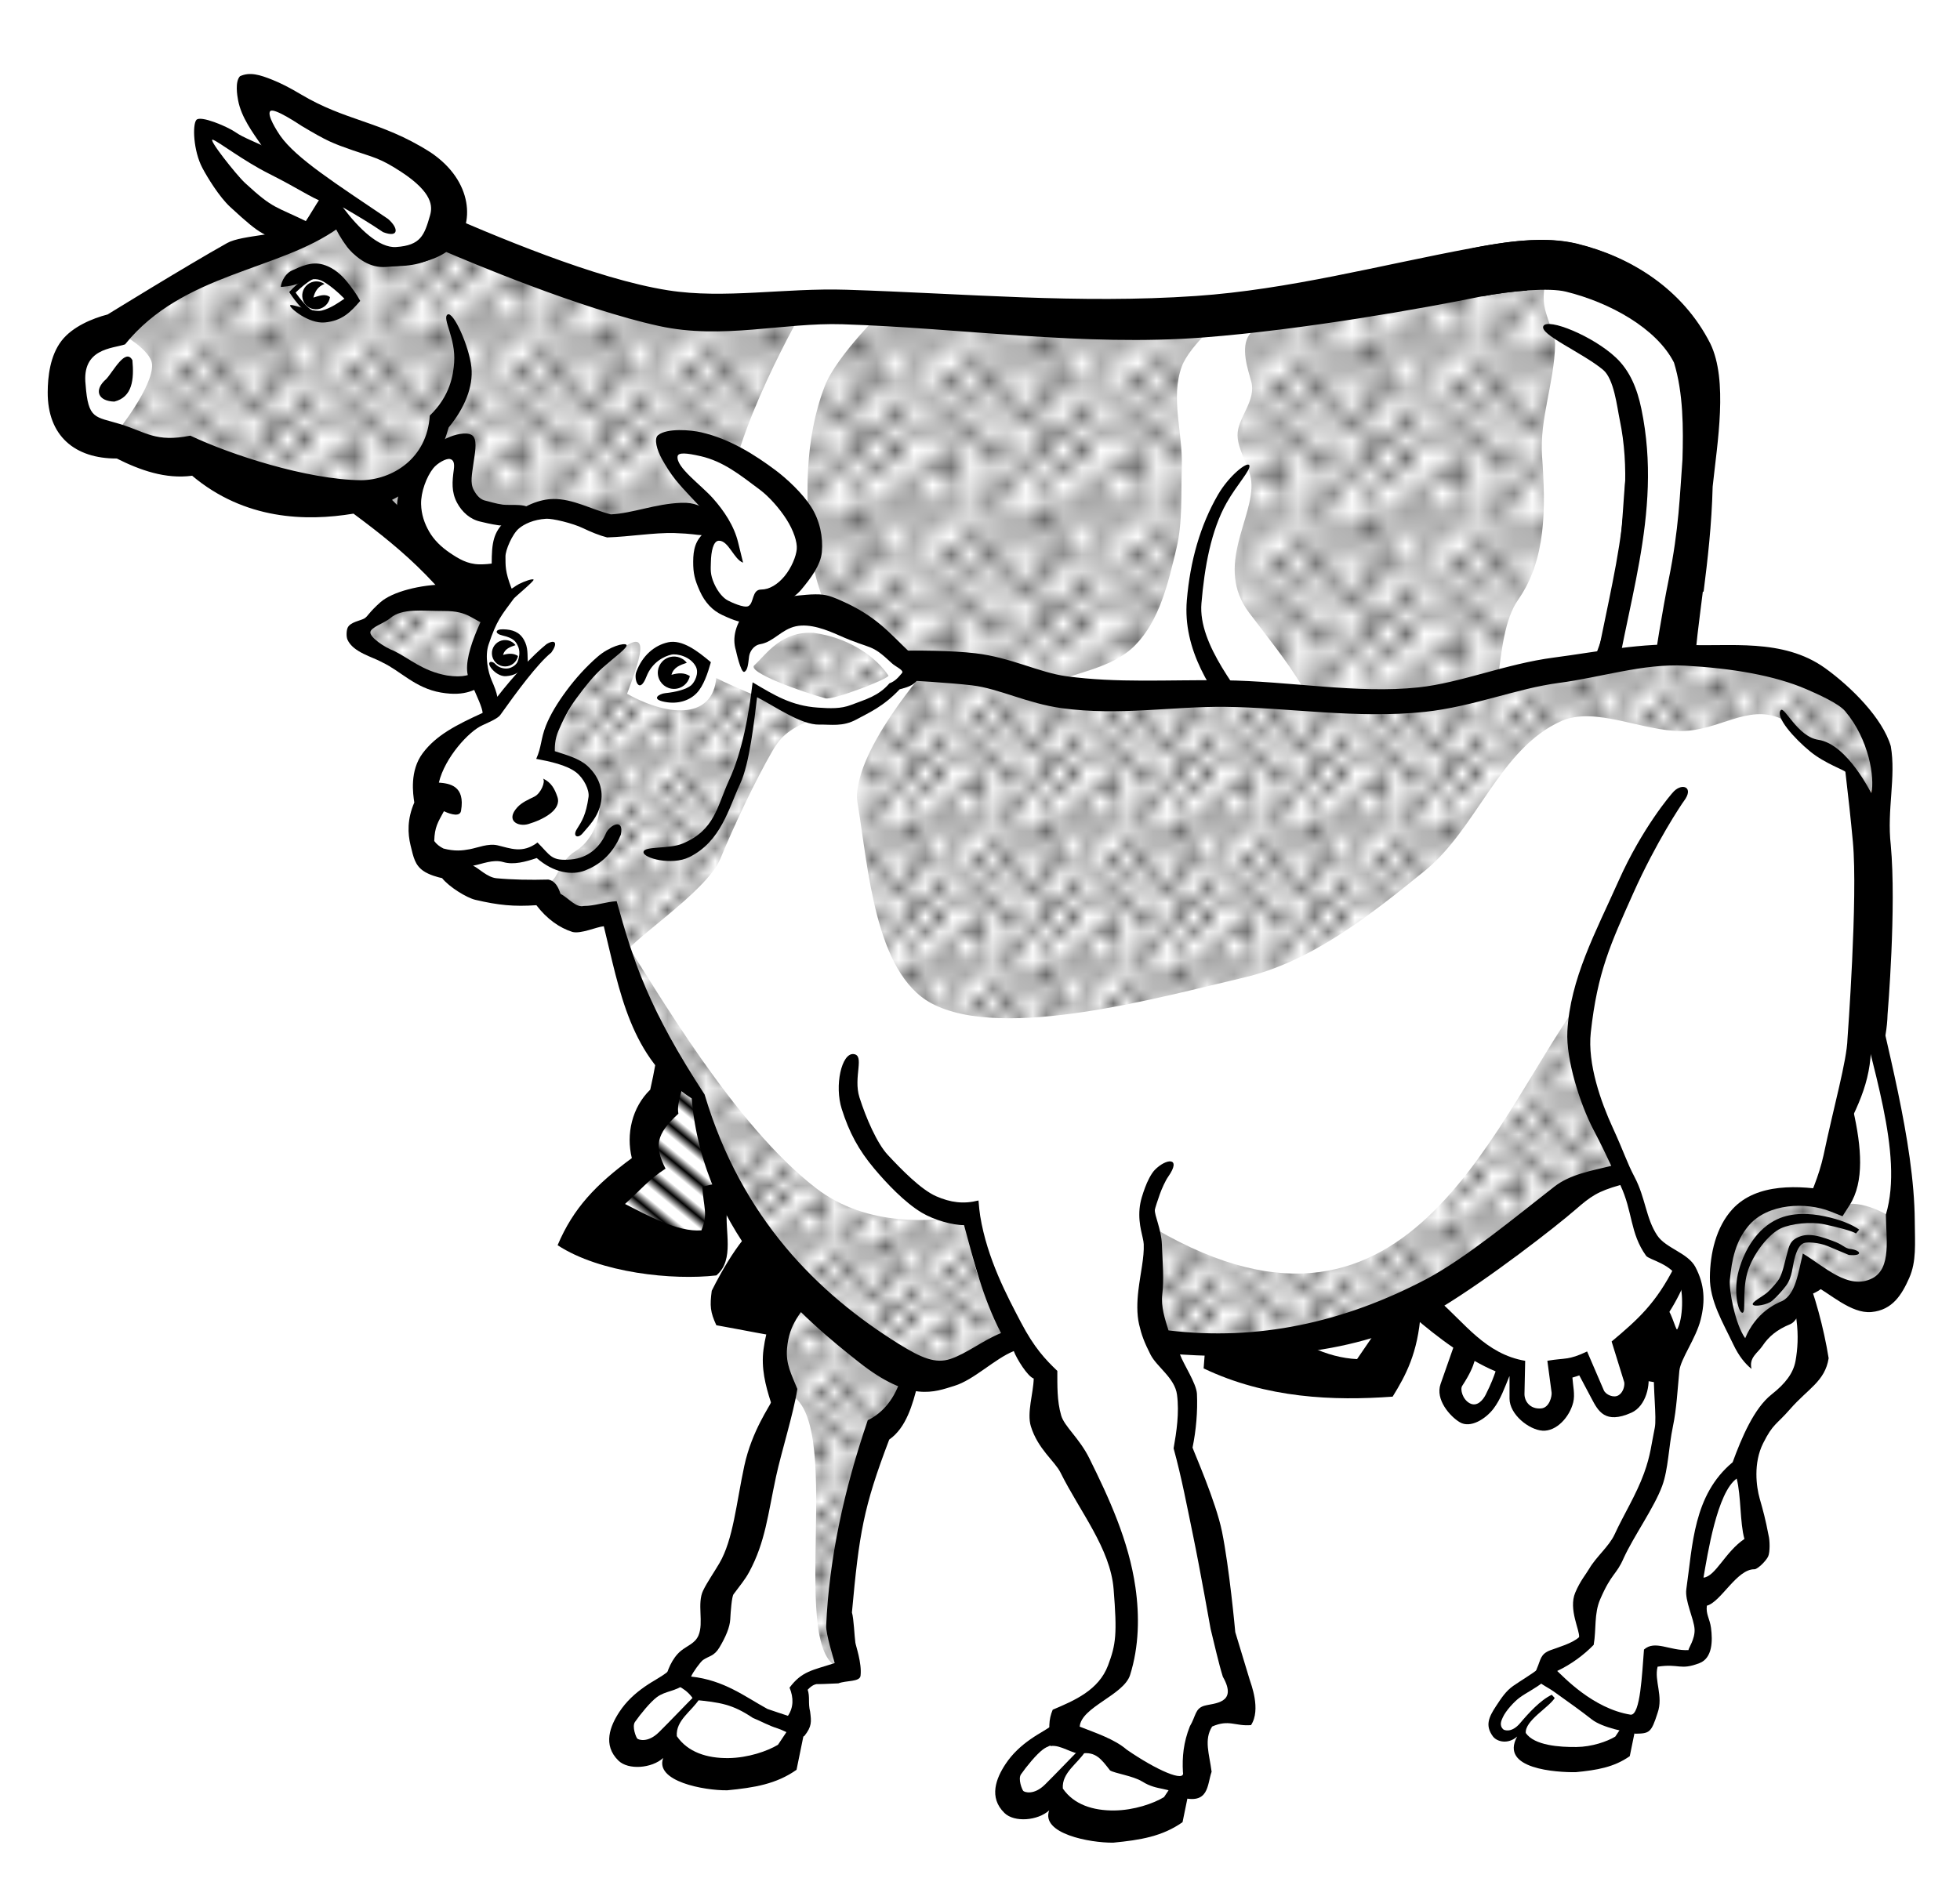 <?xml version="1.0" encoding="UTF-8"?>
<svg width="31mm" height="30mm" version="1.1" viewBox="0 0 109.84 106.3" xmlns="http://www.w3.org/2000/svg" xmlns:xlink="http://www.w3.org/1999/xlink">
<defs>
<pattern id="d" xlink:href="#a" patternTransform="matrix(.887 0 0 .949 -.451 -2.917)"/>
<pattern id="f" xlink:href="#a" patternTransform="matrix(.889 0 0 .917 -.451 -2.917)"/>
<pattern id="g" xlink:href="#a" patternTransform="matrix(.848 0 0 .804 -.451 -2.917)"/>
<pattern id="i" xlink:href="#a" patternTransform="matrix(.889 0 0 .892 .448 -2.33)"/>
<pattern id="l" xlink:href="#a" patternTransform="matrix(.924 0 0 .832 -.451 -2.917)"/>
<pattern id="m" xlink:href="#a" patternTransform="matrix(.79 0 0 .772 -.451 -2.917)"/>
<pattern id="o" xlink:href="#a" patternTransform="matrix(.79 0 0 .81 -.451 -2.917)"/>
<pattern id="a" width="10" height="10" patternTransform="translate(0) scale(10)" patternUnits="userSpaceOnUse">
<circle cx="2.567" cy=".81" r=".45"/>
<circle cx="3.048" cy="2.33" r=".45"/>
<circle cx="4.418" cy="2.415" r=".45"/>
<circle cx="1.844" cy="3.029" r=".45"/>
<circle cx="6.08" cy="1.363" r=".45"/>
<circle cx="5.819" cy="4.413" r=".45"/>
<circle cx="4.305" cy="4.048" r=".45"/>
<circle cx="5.541" cy="3.045" r=".45"/>
<circle cx="4.785" cy="5.527" r=".45"/>
<circle cx="2.667" cy="5.184" r=".45"/>
<circle cx="7.965" cy="1.448" r=".45"/>
<circle cx="7.047" cy="5.049" r=".45"/>
<circle cx="4.34" cy=".895" r=".45"/>
<circle cx="7.125" cy=".34" r=".45"/>
<circle cx="9.553" cy="1.049" r=".45"/>
<circle cx="7.006" cy="2.689" r=".45"/>
<circle cx="8.909" cy="2.689" r=".45"/>
<circle cx="9.315" cy="4.407" r=".45"/>
<circle cx="7.82" cy="3.87" r=".45"/>
<circle cx="8.27" cy="5.948" r=".45"/>
<circle cx="7.973" cy="7.428" r=".45"/>
<circle cx="9.342" cy="8.072" r=".45"/>
<circle cx="8.206" cy="9.315" r=".45"/>
<circle cx="9.682" cy="9.475" r=".45"/>
<circle cx="9.688" cy="6.186" r=".45"/>
<circle cx="3.379" cy="6.296" r=".45"/>
<circle cx="2.871" cy="8.204" r=".45"/>
<circle cx="4.59" cy="8.719" r=".45"/>
<circle cx="3.181" cy="9.671" r=".45"/>
<circle cx="5.734" cy="7.315" r=".45"/>
<circle cx="6.707" cy="6.513" r=".45"/>
<circle cx="5.73" cy="9.67" r=".45"/>
<circle cx="6.535" cy="8.373" r=".45"/>
<circle cx="4.37" cy="7.154" r=".45"/>
<circle cx=".622" cy="7.25" r=".45"/>
<circle cx=".831" cy="5.679" r=".45"/>
<circle cx="1.257" cy="8.519" r=".45"/>
<circle cx="1.989" cy="6.877" r=".45"/>
<circle cx=".374" cy="3.181" r=".45"/>
<circle cx="1.166" cy="1.664" r=".45"/>
<circle cx="1.151" cy=".093" r=".45"/>
<circle cx="1.151" cy="10.093" r=".45"/>
<circle cx="1.302" cy="4.451" r=".45"/>
<circle cx="3.047" cy="3.763" r=".45"/>
</pattern>
<pattern id="e" xlink:href="#r" patternTransform="matrix(.124 -.053 .203 .476 .3 -11.457)"/>
<pattern id="r" width="30.066" height="5.181" patternUnits="userSpaceOnUse">
<path d="m7.597 0.061c-2.518-0.248-4.941 0.241-7.607 1.727v1.273c2.783-1.63 5.183-2.009 7.482-1.781 2.298 0.228 4.497 1.081 6.781 1.938 4.567 1.713 9.551 3.458 15.813-0.157l-4e-3 -1.273c-6.44 3.709-10.816 1.982-15.371 0.273-2.278-0.854-4.576-1.75-7.094-2z"/>
</pattern>
<pattern id="h" xlink:href="#c" patternTransform="matrix(.184 .036 -.057 .292 .3 -11.457)"/>
<pattern id="j" xlink:href="#c" patternTransform="matrix(-.322 .391 -2.225 -1.833 -90.7 -12.332)"/>
<pattern id="c" width="3" height="1" patternTransform="translate(0) scale(10)" patternUnits="userSpaceOnUse">
<rect y="-.5" width="1" height="2"/>
</pattern>
<pattern id="k" xlink:href="#b" patternTransform="matrix(1.125 0 0 1.025 .3 -11.457)"/>
<pattern id="n" xlink:href="#b" patternTransform="matrix(1.038 0 0 1.012 .3 -11.457)"/>
<pattern id="p" xlink:href="#b" patternTransform="matrix(1.075 0 0 1 .3 -11.457)"/>
<pattern id="q" xlink:href="#b" patternTransform="matrix(.967 0 0 .984 .3 -11.457)"/>
<pattern id="b" width="10" height="10" patternTransform="translate(0) scale(10)" patternUnits="userSpaceOnUse">
<circle cx="2.567" cy=".81" r=".45"/>
<circle cx="3.048" cy="2.33" r=".45"/>
<circle cx="4.418" cy="2.415" r=".45"/>
<circle cx="1.844" cy="3.029" r=".45"/>
<circle cx="6.08" cy="1.363" r=".45"/>
<circle cx="5.819" cy="4.413" r=".45"/>
<circle cx="4.305" cy="4.048" r=".45"/>
<circle cx="5.541" cy="3.045" r=".45"/>
<circle cx="4.785" cy="5.527" r=".45"/>
<circle cx="2.667" cy="5.184" r=".45"/>
<circle cx="7.965" cy="1.448" r=".45"/>
<circle cx="7.047" cy="5.049" r=".45"/>
<circle cx="4.34" cy=".895" r=".45"/>
<circle cx="7.125" cy=".34" r=".45"/>
<circle cx="9.553" cy="1.049" r=".45"/>
<circle cx="7.006" cy="2.689" r=".45"/>
<circle cx="8.909" cy="2.689" r=".45"/>
<circle cx="9.315" cy="4.407" r=".45"/>
<circle cx="7.82" cy="3.87" r=".45"/>
<circle cx="8.27" cy="5.948" r=".45"/>
<circle cx="7.973" cy="7.428" r=".45"/>
<circle cx="9.342" cy="8.072" r=".45"/>
<circle cx="8.206" cy="9.315" r=".45"/>
<circle cx="9.682" cy="9.475" r=".45"/>
<circle cx="9.688" cy="6.186" r=".45"/>
<circle cx="3.379" cy="6.296" r=".45"/>
<circle cx="2.871" cy="8.204" r=".45"/>
<circle cx="4.59" cy="8.719" r=".45"/>
<circle cx="3.181" cy="9.671" r=".45"/>
<circle cx="5.734" cy="7.315" r=".45"/>
<circle cx="6.707" cy="6.513" r=".45"/>
<circle cx="5.73" cy="9.67" r=".45"/>
<circle cx="6.535" cy="8.373" r=".45"/>
<circle cx="4.37" cy="7.154" r=".45"/>
<circle cx=".622" cy="7.25" r=".45"/>
<circle cx=".831" cy="5.679" r=".45"/>
<circle cx="1.257" cy="8.519" r=".45"/>
<circle cx="1.989" cy="6.877" r=".45"/>
<circle cx=".374" cy="3.181" r=".45"/>
<circle cx="1.166" cy="1.664" r=".45"/>
<circle cx="1.151" cy=".093" r=".45"/>
<circle cx="1.151" cy="10.093" r=".45"/>
<circle cx="1.302" cy="4.451" r=".45"/>
<circle cx="3.047" cy="3.763" r=".45"/>
</pattern>
</defs>
<g transform="translate(2.366 9.632)">
<g transform="matrix(.973 0 0 .973 -1.131 -10.706)">
<path d="m18.088 12.53-7.646-4.132c-0.468 1.265 0.293 2.431 1.282 3.58l4.441 2.983z" fill="#fff" fill-rule="evenodd" stroke="#008000" stroke-width=".291"/>
<path d="m12.295 8.722c-0.491-0.337-2.021-0.983-2.255-0.709-0.234 0.274-0.176 1.777 0.344 2.763 0.292 0.553 0.979 1.675 1.602 2.249 1.959 1.808 1.696 1.402 3.697 2.396l0.92-1.453c-2.07-1.028-2.073-0.766-3.77-2.332-0.479-0.442-2.215-2.63-1.831-2.478s1.748 1.21 3.192 1.938c1.845 0.93 2.341 1.34 3.258 1.698l0.252-1.057c-0.866-0.636-1.558-1.112-3.048-1.856-1.369-0.683-1.856-0.812-2.362-1.159z" color="#000000" color-rendering="auto" fill-rule="evenodd" image-rendering="auto" shape-rendering="auto" solid-color="#000000" style="block-progression:tb;isolation:auto;mix-blend-mode:normal;text-decoration-color:#000000;text-decoration-line:none;text-decoration-style:solid;text-indent:0;text-transform:none;white-space:normal"/>
<path d="m36.892 49.057c1.438 5.839 1.148 10.893 0 15.556-0.757 1.052-1.294 2.193-0.884 3.712l-3.889 3.712 7.425 1.679 0.619-3.801 2.475 0.354-1.326-4.243c0.129-2.681 1.021-5.362 2.563-8.043l4.066-4.596 3.801-1.237-0.442-5.48z" fill="#fff" fill-rule="evenodd" stroke="#f00" stroke-width=".291"/>
<path d="m36.708 48.952c1.438 5.839 1.148 10.893 0 15.556-0.757 1.052-1.294 2.193-0.884 3.712l-3.889 3.712 7.425 1.679 0.619-3.801 2.475 0.354-1.326-4.243c0.129-2.681 1.021-5.362 2.563-8.043l4.066-4.596 3.801-1.237-0.442-5.48z" fill="url(#j)" fill-rule="evenodd" stroke="#f00" stroke-width=".291"/>
<path d="m50.698 51.929c-1.444 0.446-1.521 0.769-2.766 0.526-3.08 2.538-5.171 5.258-6.166 8.331-0.588 1.817-1.02 3.752-0.988 5.922 1.132 1.996 1.377 3.105 0.039 2.631-0.579-0.163-0.986-0.003-1.631 0.129 0.054 1.202 0.342 1.547-0.057 2.518-1.358 0.118-3.148-0.883-4.399-1.518 0.814-0.739 1.394-1.428 2.332-2.035-0.652-1.302-0.554-1.975 0.741-3.166-0.123-0.659 0.318-1.499 0.488-2.647 0.921-3.049 0.307-6.697 0.06-10.118l-1.502 0.045c0.246 3.41 0.268 7.247-0.668 11.335-1.051 1.019-1.4 2.569-1.06 3.944-2.062 1.519-3.371 2.878-4.275 5.018 2.452 1.61 6.662 2.029 9.142 1.74 1.08-0.901 0.461-2.613 0.62-3.786 0.536-0.568 1.606 0.484 1.908 0.146 1.533 0.042 0.062-2.742-0.009-4.539-0.072-1.818 0.376-3.497 0.913-5.171 1.072-3.339 2.838-5.345 5.147-7.273 1.247 0.013 3.12-1.058 3.6-1.193z" color="#000000" color-rendering="auto" fill-rule="evenodd" image-rendering="auto" shape-rendering="auto" solid-color="#000000" style="block-progression:tb;isolation:auto;mix-blend-mode:normal;text-decoration-color:#000000;text-decoration-line:none;text-decoration-style:solid;text-indent:0;text-transform:none;white-space:normal"/>
<path d="m66.502 53.211c1.754 1.969 3.43 4.149 5.745 4.596l-0.088 2.563c0.583 0.922 1.19 1.472 1.856 1.149l0.972-2.386 0.774 2.256c0.717 0.601 1.486 0.125 1.878-0.577l-0.795-2.828 2.501 2.136c0.757 0.247 1.112-0.068 1.035-0.987l-1.414-1.591c1.358-0.822 2.853-1.46 3.005-3.889-1.899-0.481-2.969-0.341-4.243-0.354l-4.419-5.303-3.712 2.033z" fill="#fff" fill-rule="evenodd" stroke="#000080" stroke-width=".291"/>
<path d="m67.116 52.552-1.156 1.344c0.861 0.74 1.804 1.825 2.861 2.805 0.869 0.805 1.747 1.252 2.893 1.627 0 0-0.164 1.425-0.01 2.115 0.154 0.689 0.441 1.188 0.873 1.514s1.185 0.478 1.556 0.196c0.4-0.304 0.528-1.067 0.76-2.077 0.668 2.489 1.792 2.372 2.334 2.208 0.692-0.21 0.874-2.211 0.239-3.297 0.206 0.186 0.461 0.698 0.791 0.985 0.644 0.558 1.429 0.754 1.922 0.615 0.493-0.139 0.991-0.943 0.519-1.721-0.264-0.278-0.901-1.016-1.035-1.211 0.747-0.203 1.501-0.694 1.926-1.221 0.663-0.823 1.211-1.594 1.483-2.357l-1.668-0.594c-0.238 0.669-0.574 1.416-1.039 1.992-0.541 0.67-0.977 1.301-2.357 1.721l1.599 1.922c0.504 0.865 0.151 0.78-0.396 0.478l-2.231-2.269-0.441 0.192 0.533 2.723c-0.011 0.664-0.941 1.006-1.317 0.176l-0.603-2.747-0.331-0.015c-0.196 0.791-0.216 1.14-0.589 2.373-0.072 0.239-0.329 0.73-0.603 0.722-0.344-0.01-0.745-0.544-0.745-0.842l0.003-2.563c-1.426-0.138-2.016-1.165-2.86-1.944-0.959-0.885-1.895-1.977-2.91-2.85z" color="#000000" color-rendering="auto" fill-rule="evenodd" image-rendering="auto" shape-rendering="auto" solid-color="#000000" style="block-progression:tb;isolation:auto;mix-blend-mode:normal;text-decoration-color:#000000;text-decoration-line:none;text-decoration-style:solid;text-indent:0;text-transform:none;white-space:normal"/>
<path d="m18.066 13.525-6.629 3.005c-2.707 0.701-5.062 1.813-6.364 4.154-1.578 0.188-2.851 0.719-2.563 3.005 0.326 0.913 0.206 1.827 1.856 2.74l5.215 1.149c3.236 2.639 6.802 1.979 10.253 2.475 3.441 2.45 6.076 5.475 7.867 9.104l3.624 9.104 9.016 5.48-0.707 3.094c2.028 2.808 4.311 5.463 4.066 9.634l0.265 5.127-3.359 4.331 8.662 0.972-0.177-3.359 2.475 0.265-0.265-1.768-2.828-8.485-0.354-5.038 0.53-3.094-2.475-5.48 8.75 4.154c3.098 1.171 6.216 2.074 9.546 0l3.447-1.768 2.033-2.652 3.624-1.503c1.76 3.537 4.067 4.886 6.276 6.629l-1.944 8.132c0.282 2.713-0.961 5.208-2.298 7.69-1.364 1.057-1.649 2.546-1.856 4.066-1.925 0.615-3.512 1.518-3.801 3.535l8.22 2.563c0.111-1.298 0.635-2.772 2.386-4.773l1.679 1.237 0.619-1.237-1.149-3.094 2.563-7.513 3.182-4.419c1.485-1.713 0.743-2.683 0.177-3.712-0.671-1.685-1.723-3.307-1.061-5.215l8.574 9.811v7.513c-2.098 1.059-1.576 2.643-1.414 4.154l-2.917 4.861 8.043 1.679v-4.243l3.889-0.795-2.033-6.983 0.707-8.574 0.619-3.447-2.917-3.27c-1.614-1.581-3.166-3.3-3.624-7.425l0.795-12.021 0.442-11.137c-1.77-3.296-4.51-4.976-7.69-5.922l-20.153 2.917-20.418-0.442-12.286 0.177-12.286-4.508c-0.185 1.367-1.484 1.341-2.563 1.591-1.657-0.116-2.546-1.192-3.27-2.475z" fill="#fff" fill-rule="evenodd" stroke="#d40000" stroke-width=".291"/>
<path d="m95.55 32.967c-0.438 0.188-7.688 12.875-7.688 12.875-1.061 2.619-1.123 4.795-0.688 6.75l5.312 6.125c2.798-0.951 1.33-7.919 3.312-10.938l-0.812-9.312z" fill="url(#h)" fill-rule="evenodd"/>
<path d="m17.897 12c-0.502-0.084-0.863 0.805-1.637 1.973-1.204 0.727-3.562 0.637-4.451 1.135-2.377 1.332-6.881 4.113-6.881 4.113-0.88 0.228-2.023 0.703-2.648 1.508-0.675 0.869-0.798 2.091-0.803 2.965-0.015 2.531 1.572 3.835 3.977 3.826 1.33 0.668 2.806 1.199 4.342 0.992 3.024 2.543 6.551 2.64 9.293 2.184 2.895 2.154 5.505 4.306 8.088 8.754 0.481 3.55 1.413 7.103 3.754 9.586 2.077 2.203 4.776 3.552 7.934 4.859 0.005 1.019-0.562 2.274-0.217 3.193 0.515 1.37 1.578 2.493 2.32 3.697 1.307 2.12 2 4.402 2.082 6.896 0.071 2.168 0.525 2.15-0.053 3.656-1.26 0.3-2.78 3.134-3.273 4.131-0.116 0.875-0.086 1.227 0.264 1.986 3.024 0.532 6.479 1.421 9.328 0.664 1.247-0.31 0.878-2.385 0.398-3.941 0.847-0.095 1.727 0.525 2.168 0.32 0.629-0.529 0.418-1.704 0.357-2.34-0.242-1.416-0.494-1.703-1.66-4.289s-1.782-6.119-1.893-9.199c0.508-0.676 0.927-1.528 0.629-3.688-0.211-1.531-1.912-3.028-2.201-4.041 1.348 0.261 7.417 5.02 11.746 5.049 3.051 0.021 6.028-0.999 8.81-2.932 1.157-0.912 1.573-1.748 2.326-2.92 0.417-0.375 2.635-1.424 3.514-1.272 0.432 1.001 1.143 2.889 1.85 3.389 0.915 0.647 2.558 1.995 3.732 2.65 0.374 2.203-1.248 2.081-1.478 4.144-0.772 2.669-1.197 4.666-1.332 6.154-0.345 1.809-0.631 3.041-1.73 4.242-1.1 1.201-1.547 2.88-1.928 4.275-0.366 0.071-0.663 0.085-1.139 0.314-0.565 0.273-1.038 0.894-1.371 1.615-2.043 0.442-1.906 2.691-2.059 4.293 3.615 1.729 7.504 1.877 10.887 1.627 0.753-1.221 1.455-2.508 1.619-4.84 0.45 0.04 1.218 0.564 1.99 1.111 0.924-1.9 0.957-2.496-0.016-4.904 0.014-1.709 2.421-6.661 4.5-10.471 0.865-0.635 1.756-1.873 2.008-2.982 0.236-1.041-0.243-2.085-0.988-3.002-0.318-0.594-1.089-1.574-1-3.074 1.849 1.724 5.322 5.774 7.184 8.654 0.417 2.636 0.423 3.869-0.037 6.724-1.219 1.413-1.921 2.938-1.24 4.743-1.278 0.514-1.835 2.211-2.33 2.918-0.619 0.304-1.296 1.339-1.576 2.779 4.502 2.067 7.453 1.606 10.834 2.037l-0.094-4.769c0.722-0.256 3.041-0.49 3.838-1.141-0.095-1.588-0.933-3.184-1.308-4.543-1.02-3.696-0.507-5.916-0.296-10.588 0.931-1.301 0.963-3.416 0.332-4.738-0.938-1.967-1.91-2.562-2.768-3.117-0.715-1.141-1.897-3.453-2.377-4.842-2.177-6.3-0.074-11 0.115-18.381 0.269-2.546 0.895-6.115-0.135-8.24-1.598-3.154-4.589-4.993-7.631-5.744-1.931-0.477-4.152-0.121-6.057 0.238-5.332 0.992-10.519 2.389-15.895 2.76-6.745 0.465-13.297-0.141-20.129-0.359-3.558-0.114-7.031 0.544-10.277 0.033-4.184-0.658-9.974-3.128-13.705-4.752-0.358 1.241-0.96 2.507-2.137 2.135-1.027-0.325-1.081-0.756-2.189-1.897zm0.336 2.227c0.453 1.741 1.66 2.131 3.191 2.207 1.271 0.013 2.102-0.274 2.853-0.879 1.402 0.6 7.844 3.332 12.416 4.332 3.647 0.798 7.149-0.211 10.568-0.102 6.851 0.219 13.902 1.292 20.811 0.758 5.709-0.442 12.662-1.678 15.965-2.356 1.766-0.333 3.874-0.514 4.85-0.273 2.536 0.626 5.22 2.115 6.219 4.086 0.65 2.111 0.522 4.672 0.455 6.637-0.179 6.961-2.966 13.732-0.537 21.02 0.649 1.946 1.957 2.53 3.314 4.078 0.714 0.536 2.103 0.944 2.535 2.361s0.353 1.865-0.477 3.623c-0.017 2.571-0.709 6.557-0.713 9.066-0.004 2.51 1.634 5.335 1.486 5.936-0.974 0.868-3.072 0.311-3.072 0.311l-0.787 3.09c-1.756-0.137-4.357-1.141-4.457-2.029 0.841-1.461 1.295-1.876 1.984-2.619-0.386-0.722-0.269-2.393 0.717-3.494 0.486-1.413 0.945-4.009 0.158-8.56-2.599-4.301-5.07-6.458-6.346-7.701-0.629-0.584-1.002-1.044-1.76-1.826-0.013-1.822 0.074-3.498 0.6-4.889 0.83-2.194 2.094-4.733 3.268-7.213 0.921-1.946 1.341-4.909 1.582-7.447 0.241-2.538-0.132-4.551-0.438-4.643-0.306-0.092-0.317 2.119-0.553 4.596-0.236 2.476-0.888 5.45-1.631 7.019-1.166 2.464-2.679 4.891-3.553 7.184-0.851 2.235-0.622 4.136-0.854 5.797-0.107 0.771-0.318 0.951-0.379 1.758 0.572 0.533 1.547 3.845 1.477 4.894-0.07 0.648-0.53 0.779-2.203 3.236-1.673 2.458-3.64 8.755-3.654 10.883 0.566 1.078 1.463 2.252 0.441 2.877-0.559-1.058-2.801-0.012-3.166 1.049l-1.65 2.412c-1.702-0.079-3.657-0.952-4.805-2.385-0.046-1.449 1.479-1.528 2.475-1.703 0.486-1.972 1.239-3.612 2.031-4.572 1.384-1.659 1.863-3.3 2.141-5.217 0.277-1.917 0.251-2.405 0.838-5.309 0.304-1.504 0.068-2.512 0.545-3.412 0.444-0.838 1.632-1.582 1.188-2.543-1.393-0.792-6.299-5.059-7.336-6.725-1.037-1.665-2.055-2.768-2.582-4.652-1.25-1.899-3.659-4.635-3.459-7.019 0.176-2.099 0.556-4.207 1.447-5.789 0.586-1.041 1.424-1.924 1.312-2.168-0.111-0.244-1.174 0.605-1.805 1.693-1.021 1.764-1.604 3.812-1.795 6.088-0.235 2.796 1.337 5.285 3.176 7.42 0.49 1.289 0.973 3.051 2.293 4.703-0.605 0.286-0.977 0.89-3.207 1.865-0.939 0.942-1.539 1.667-2.272 2.703-1.996 1.386-5.619 1.683-8.379 1.488-2.323-0.164-4.462-1.291-6.482-2.203-1.622-0.718-3.267-1.279-4.771-2.148-1.663-0.961-1.056-3.397-1.672-5.578-0.389-1.376-0.349-3.366-1.82-4.828-0.701-0.697-0.752-1.668-0.787-2.131-0.035-0.463 0.001-3.111-0.42-3.09-0.421 0.021-0.566 2.511-0.508 3.269 0.058 0.759 0.112 1.687 1.043 2.756 0.931 1.069 0.961 2.463 1.264 4.455 0.277 1.822-0.054 3.938 0.598 5.34 0.652 1.402 0.921 1.907 1.283 2.803 0.199 0.492 0.925 1.416 1.309 2.574 0.291 0.88 0.127 2.105-0.066 3.381-0.059 2.749 0.679 8.202 1.582 10.568 0.07 0.216 1.562 2.015 1.441 3.752-0.048 0.692-1.853 0.045-1.853 0.045l-0.26 2.191c-0.31 0.054-1.854 0.352-2.428 0.283-0.382-0.046-2.761 0.119-3.312-1.002 0.806-1.218 1.257-1.599 2.111-2.35 0.2-1.481-0.271-0.215 0.008-5.314l-2.106-7.035c-0.34-1.137-1.543-1.723-1.928-2.904-0.272-1.519 0.267-2.663 0.361-4.123 0.095-1.46-1.916-3.394-2.311-3.973-0.45-0.66-2.142-4.248-2.65-4.912-0.508-0.664-4.488-4.661-4.939-5.512-0.188-0.355-0.564-1.214-0.73-2.047-0.208-1.04-0.141-2.073-0.4-2.082-0.249-0.009-0.522 1.023-0.473 2.1 0.044 0.947 0.394 2.054 0.822 2.951 0.312 0.653 4.35 5.163 4.781 5.721 0.431 0.557 1.162 2.743 1.922 3.894 0.661 1.001 2.254 2.729 1.697 2.762-5.593-2.954-9.773-7.846-10.379-12.688-2.503-3.719-4.731-6.34-7.318-8.893 1.446-0.735 2.6-1.819 3.264-4.172 0.923-1.119 1.426-2.358 1.309-3.469-0.128-1.214-1.05-3.258-1.375-3.035-0.326 0.223 0.485 1.365 0.381 2.764-0.051 0.693-0.219 1.916-1.404 3.057-0.154 2.498-2.183 3.7-3.947 3.723-3.142-0.034-7.553-1.483-9.844-2.568-2.002 0.4-2.56-0.212-4.027-0.662-1.467-0.45-1.854-0.247-2.006-2.279-0.232-2.093 1.545-2.071 2.273-2.318 3.348-4.138 8.86-4.221 12.301-6.717z" color="#000000" color-rendering="auto" fill-rule="evenodd" image-rendering="auto" shape-rendering="auto" solid-color="#000000" style="block-progression:tb;isolation:auto;mix-blend-mode:normal;text-decoration-color:#000000;text-decoration-line:none;text-decoration-style:solid;text-indent:0;text-transform:none;white-space:normal"/>
<path d="m88.112 20.217c1.292 0.788 2.583 1.165 3.875 2.875 1.249 2.95 0.655 4.748 0.688 6.938-0.136 4.268-1.046 7.141-2 9.938l-0.312 7.875c0.167 1.567-0.919 2.088-1.688 2.875-0.708 0.315-1.417 0.691-2.125 0.688-1.753-0.309-2.798-1.987-3.938-3.062l-4.188-2c-2.756 0.402-4.087 1.595-5.375 2.812l-1 5.812c1.208-0.47 2.417-2.291 3.625-3.438 3.5 1.42 7 3.003 10.5 2 1.351 1.125 2.861 0.33 4.375-0.5 1.241-1.821 2.541-3.584 2.812-6.375l1.312-8.688 1.812-11.75-0.125-4.688c-1.601-2.182-3.489-3.996-6.25-4.688l-2.625 0.062c-1.843 0.91-0.083 2.605 0.625 3.312z" fill="#fff" fill-rule="evenodd"/>
<path d="m72.237 54.904 1.25-5.938c1.18-1.056 2.322-2.131 5.125-2.375 2.139 0.569 4.274 1.187 6.25 3.875l1.812 1c-0.608 0.646-0.244 1.292 0.125 1.938l-3.188-0.625-2.938 0.438-4.5-2-2.312 2.562c-0.458 0.625-1 1-1.625 1.125z" fill="url(#e)" fill-rule="evenodd"/>
<path d="m87.346 14.927c-1.29 0.019-2.605 0.242-3.795 0.467l0.527 2.787c1.766-0.333 3.874-0.514 4.85-0.273 2.536 0.626 5.22 2.115 6.219 4.086 0.541 1.755 0.541 3.804 0.488 5.58-0.151 1.993-0.198 3.992-0.795 6.926-0.363 1.783-0.761 4.275-0.976 5.791-0.52 3.657-0.581 6.963-1.986 9.685-0.621 1.204-1.539 2.614-2.748 3.066-0.733 0.274-1.337 0.359-1.914 0.156-0.578-0.203-1.78-1.287-3.004-1.272-1.85 0.024-2.916 0.705-4.072 0.326-2.083-0.682-3.196-1.85-4.07-1.785-1.24 0.092-2.962 4.111-3.135 3.766-0.172-0.345 0.925-3.359 1.035-3.781 0.281-1.08 1.02-1.811 2.691-2.525 1.167-0.499 2.17-0.43 3.201-0.037 1.031 0.393 2.098 0.757 3.066 1.605 2.125 1.863 2.95 2.192 4.305 2.26 0.766 0.038 2.409-0.498 3.014-1.344 0.915-1.28 1.178-2.461 1.238-3.881 0.06-1.42-0.073-3.387 0.07-4.57 0.698-5.764 2.991-11.15 1.713-17.301-0.241-1.158-0.652-2.187-1.471-2.957-1.321-1.243-3.916-2.292-4.172-1.815s2.235 1.528 3.432 2.518c0.638 0.527 0.806 2.124 0.963 2.877 1.143 5.497-1.094 10.992-1.826 17.039-0.172 1.419-0.071 2.847-0.125 4.133-0.054 1.286 0.147 2.366-0.598 3.103-0.371 0.367-1.758 1.415-2.369 1.4-1.477-0.034-2.188-1.627-3.039-2.387-1.037-0.926-2.211-1.821-3.57-2.338s-2.937-0.615-4.527 0.064c-2.076 0.887-3.068 2.347-3.445 3.797-0.377 1.45-1.002 5.243-0.428 5.584 0.574 0.341 3.23-3.034 4.238-3.137 0.789-0.081 3.145 1.195 3.416 1.264 3.059 1.777 3.368 0.134 4.975 0.113 0.869-0.011 1.35 0.223 2.041 0.465 0.691 0.242 1.649 0.427 2.766 0.01 1.72-0.643 2.89-2.075 3.703-3.65 1.783-3.454 0.958-7.399 1.416-10.623 0.208-1.463 0.574-3.386 0.967-5.348l1.236 0.428c0.235-1.855 0.466-3.836 0.523-6.061 0.269-2.546 0.895-6.115-0.135-8.24-1.598-3.154-4.589-4.993-7.631-5.744-0.724-0.179-1.488-0.24-2.262-0.229z" color="#000000" color-rendering="auto" fill-rule="evenodd" image-rendering="auto" shape-rendering="auto" solid-color="#000000" style="block-progression:tb;isolation:auto;mix-blend-mode:normal;text-decoration-color:#000000;text-decoration-line:none;text-decoration-style:solid;text-indent:0;text-transform:none;white-space:normal"/>
<path d="m17.955 12.309s-3.358-2.694-3.535-2.762c-0.804-0.309-2.042-3.668-1.149-3.469l10.474 4.906c0.426 1.075 1.143 1.986 0.685 3.558-0.583 1.069-1.837 1.2-2.983 1.48-0.959-0.078-1.779-0.619-2.563-1.282z" fill="#fff" fill-rule="evenodd" stroke="#00f" stroke-width=".291"/>
<path d="m4.852 22.938c0.408-0.446 1.107-1.808 1.503-1.083 0.101 1.111 0.003 2.124-1.039 2.386-0.925-0.021-1.22-0.65-0.464-1.304z" fill-rule="evenodd"/>
<path d="m7.487 22.092c0.084 1.274-2 3.875-2 3.875l4.062 1.5c2.579 1.332 5.213 2.635 10.562 2.5 2.747 3.028 5.901 5.882 7.562 9.375l3.125 7.375 3.25-2.688c1.048-0.931 2.558 1.167 3.438 1.75 0.564 0.374 1.642 2.101 2.375 2.1 0.718-0.001 1.193-1.972 1.625-2.475 1.47-1.708-0.666-4.515-0.375-6.75 0.601-4.615-0.483-6.562-0.438-8.375 0.102-4.081 4.375-11.438 4.375-11.438l-10.562-0.312-10.312-4.062c-1.052 1.492-1.845 1.169-2.75 1.625-1.79-0.127-2.546-1.287-3.188-2.562l-7.188 3.125c-1.75 0.969-4.5 2.536-5.375 3.643 0 0 1.758 0.97 1.812 1.795z" fill="url(#q)" fill-rule="evenodd"/>
<path d="m15.569 17.944s0.752 1.146 1.282 1.26c0.72 0.154 2.033-0.862 2.033-0.862s-1.013-1.412-1.768-1.414c-0.582-0.002-1.547 1.016-1.547 1.016z" fill="#fff" fill-rule="evenodd" stroke="#000" stroke-width=".291"/>
<path d="m17.354 16.351c-0.677-0.2-1.278 0.094-1.799 0.332-0.521 0.238-0.667 0.885-0.649 0.952 0 0 0.649-0.025 1.093-0.228 0.443-0.203 0.86-0.28 1.165-0.169 0.452 0.165 1.152 0.814 1.402 1.075-0.241 0.161-0.781 0.559-1.306 0.683-0.527 0.125-1.795-0.439-1.823-0.294-0.028 0.145 1.075 1.067 2.004 0.979 0.979-0.093 1.471-0.577 2.035-1.242-0.216-0.407-0.499-0.78-0.723-1.06-0.315-0.396-0.772-0.842-1.398-1.027z" color="#000000" color-rendering="auto" fill-rule="evenodd" image-rendering="auto" shape-rendering="auto" solid-color="#000000" style="block-progression:tb;isolation:auto;mix-blend-mode:normal;text-decoration-color:#000000;text-decoration-line:none;text-decoration-style:solid;text-indent:0;text-transform:none;white-space:normal"/>
<path d="m17.736 18.222c-0.052 0.359-0.337 0.643-0.695 0.694-0.359 0.052-0.703-0.142-0.842-0.473-0.139-0.331-0.039-0.719 0.246-0.947 0.284-0.228 0.682-0.242 0.973-0.032-0.395 0.152-0.55 0.448-0.639 0.784 0.331-0.096 0.671-0.248 0.958-0.026z" stroke-width="0"/>
<path d="m20.794 14.478c0.923 0.349 0.902-0.226 0.289-0.758-2.976-2.018-5.304-3.487-6.223-4.811-0.151-0.218-0.79-1.208-0.558-1.409 0.232-0.201 1.712 0.806 1.808 0.863 1.461 0.871 1.756 0.988 2.926 1.396 1.168 0.407 1.543 0.424 2.791 1.24 1.855 1.214 1.814 2.019 1.672 2.512-0.329 1.145-0.533 1.73-1.958 1.825-0.976 0.066-2.139-1.054-3.068-2.29 0.831 0.48 1.575 0.926 2.32 1.431zm0.16 2.008c1.67-0.112 3.01-0.33 3.921-1.225 1.193-1.173 1.146-3.724-1.369-5.393-1.545-1.025-0.004-0.003-0.006-0.004-0.003-0.002 1.19 0.759-0.008-0.004-1.432-0.912-2.693-1.363-3.873-1.773-1.18-0.411-2.279-0.783-3.574-1.555-0.637-0.38-1.165-0.647-1.631-0.832-0.708-0.282-1.292-0.469-1.864-0.204-0.296 0.321-0.157 1.124-0.106 1.392 0.184 0.976 0.854 1.869 1.316 2.545 0.82 1.197 2.096 2.056 3.67 2.986 0.426 2.04 1.737 4.188 3.525 4.067z" color="#000000" color-rendering="auto" fill-rule="evenodd" image-rendering="auto" shape-rendering="auto" solid-color="#000000" style="block-progression:tb;isolation:auto;mix-blend-mode:normal;text-decoration-color:#000000;text-decoration-line:none;text-decoration-style:solid;text-indent:0;text-transform:none;white-space:normal"/>
<path d="m49.737 18.842s-2.815 2.728-3.5 4.5c-1.175 3.04-1.148 6.515-0.75 9.75 0.177 1.438 0.69 2.848 1.375 4.125 0.848 1.583 1.627 3.629 3.312 4.25 0.778 0.287 1.609-0.545 2.438-0.5 1.158 0.063 2.156 1.141 3.312 1.062 1.06-0.072 1.911-0.929 2.875-1.375 1.76-0.814 3.953-0.992 5.312-2.375 1.413-1.438 1.906-3.602 2.375-5.562 0.369-1.543 0.26-3.164 0.312-4.75 0.063-1.916-0.663-3.952 0-5.75 0.455-1.234 2.562-3 2.562-3z" fill="url(#p)" fill-rule="evenodd"/>
<path d="m73.55 19.029c-0.25-0.05-2.123 0.337-2.854 1.345-0.549 0.755-0.073 2.05 0.104 2.718 0.28 1.054-0.694 2.002-0.783 2.916-0.094 0.955 0.692 1.872 0.783 2.834 0.196 2.08-2.154 4.863-0.125 7.562 1.049 1.396 2.168 2.75 3.062 4.25 0.735 1.233 0.622 3.176 1.875 3.875 2.487 1.387 5.653 1.92 7.812 0.062 2.087-1.796 1.175-6.678 2.75-8.938 1.613-2.313 1.592-5.247 1.375-8.25-0.156-2.155 0.708-4.278 0.75-6.438 0.011-0.58-0.595-1.661-0.649-2.494-0.073-1.119 0.399-1.943 0.399-1.943z" fill="url(#n)" fill-rule="evenodd"/>
<path d="m44.55 39.154c0.167-1.639 0.752-3.776 2.188-0.375 0.018 1.687 0.337 2.893 1.188 3.25 1.638 0.289 3.499-0.503 4.188 4.375-0.504 0.534-1.262 0.87-3.25 0.25-2.096-0.947-2.526-2.893-3-4.812z" fill="url(#k)" fill-rule="evenodd"/>
</g>
<g transform="matrix(.848 0 0 .848 15.651 13.278)">
<path d="m80.812 83.685c-1.545 0.729-1.583 1.052-2.406 1.781-0.665 0.865-1.45 1.385-0.406 2.25 0.271 0.01 0.472 0.026 1.219-0.281 0.018 1.053 0.426 1.888 2.312 2.062 1.531-0.103 3.719 0.002 4.406-0.781 0.082-0.094 0.531-1.5 0.531-1.5-2.032-0.814-2.904-1.331-3.562-1.906z" fill="#fff" fill-rule="evenodd" stroke="#f60" stroke-width=".291"/>
<path d="m48.937 87.373c-1.545 0.729-2.27 1.458-3.094 2.188-0.665 0.865-1.325 1.729-0.281 2.594l2.781-0.25c0.58 0.99 1.145 2.201 3.031 2.375 0.875 0.116 4.938-0.31 4.938-1.156 0-0.125 0.375-2.406 0.375-2.406-2.032-0.814-3.654-1.987-6.281-2.281z" fill="#fff" fill-rule="evenodd" stroke="#f60" stroke-width=".291"/>
<path d="m23.518 83.82c-1.545 0.729-2.27 1.458-3.094 2.188-0.665 0.865-1.325 1.729-0.281 2.594l2.781-0.25c0.58 0.99 1.208 1.951 3.094 2.125 0 0.522 4.875-0.06 4.875-0.906 0-0.125 0.375-2.406 0.375-2.406-2.032-0.814-3.654-1.987-6.281-2.281z" fill="#fff" fill-rule="evenodd" stroke="#f60" stroke-width=".291"/>
<path d="m93.987 70.133 0.845 5.266-3.97 2.484 0.688-3.938c0.378-1.318 0.875-2.597 1.75-3.75z" fill="#fff" fill-rule="evenodd" stroke="#f0f" stroke-width=".291"/>
<path d="m75.799 61.945-1.312 3.188c0.532 1.068 1.183 1.81 2.375 1.062l1.438-2.938z" fill="#fff" fill-rule="evenodd" stroke="#f60" stroke-width=".291"/>
<path d="m31.612 57.883c-1.722 2.685-1.723 5-1.125 7.188-0.792 5.456-2.159 7.753-3.25 11.562-1.175 1.458-1.595 2.917-1.438 4.375l-2.25 2.625 1.812 1.062 6.25 2.562 0.125-2.875c0.288-0.269 0.625-0.566 3.188-1l-0.625-3.875c0.119-3.783 0.625-7.636 2.562-11.75 0.48-0.775 1.009-1.199 1.473-2.085 0.214-0.409 0.414-0.917 0.589-1.603-2.494-1.224-4.492-2.846-7.312-6.188z" fill="#fff" fill-rule="evenodd" stroke="#f60" stroke-width=".291"/>
<path d="m33.844 16.762c3.683 0.158 7.366 0.24 11.049 0.619 4.125 2.139 8.25 1.505 12.374 1.679 4.979-0.632 9.958-0.17 14.938 0.354l15.38-3.094c2.295 0.068 4.589-0.004 6.883 0.203 1.477 0.133 2.954 0.912 4.43 1.388 3.983 3.278 3.83 4.489 4.154 5.48l-1.149 4.861c1.479 5.258 0.325 9.528 0.088 14.142-1.52 4.877-2.574 10.336-4.95 14.142 0.647 2.121 2.079 4.243 1.679 6.364-1.696 1.925-4.192 3.949-4.154 5.657-1.751 1.895-2.601 3.97-3.182 6.099l-0.442 4.95c0.533 0.938 0.749 1.922-0.354 3.094l-2.652-0.265-0.619 4.773c-1.591-0.246-3.182-0.846-4.773-2.033l-1.503-1.768c0.183-0.514 1.207-1.196 2.563-1.944-0.173-1.584-0.26-3.025 0.265-3.447l4.331-6.983c0.295-2.711 0.589-3.876 0.884-8.132 0.57-1.409 2.071-1.329 1.591-4.419l-1.326-2.298c-0.579 0.238-0.953-0.241-1.768-1.414l-1.503-4.331c-3.246 1.068-4.498 2.422-6.187 3.712-3.334 2.818-6.767 5.521-11.49 6.718-4.419 0.512-8.839 1.637-13.258 0.619l1.944 3.359c0.902 2.177-0.122 2.814-0.265 4.154 2.009 4.603 1.807 6.678 2.298 9.546l1.679 7.336-2.563 0.795-0.884 4.596-4.685-1.856-4.066-1.679 0.53-1.414c2.27-1.238 3.066-2.054 3.712-2.828 0.539-2.896 0.638-5.352 0-7.071-1.945-3.65-4.808-8.104-5.038-10.253l0.088-2.475-1.944-2.298-5.038 2.652c-3.262 0.239-6.131-2.28-8.927-5.303l-4.95-6.806c-1.145-1.881-1.918-4.042-2.121-6.629-3.372-3.448-4.957-7.545-5.745-11.932-1.562 0.495-3.123 0.38-4.685-1.237-2.618 0.489-4.62-0.663-6.541-2.033-1.367-0.431-1.845-1.75-1.326-4.066-0.264-2.972 0.719-2.828 1.326-3.624l3.27-2.386-0.707-2.121c0.237-1.637-1.226-2.358 1.768-5.48l-0.707-2.74c0.011-1.114 0.726-2.127 2.386-3.005 2.422-0.122 3.848 0.42 4.861 1.237 2.386-0.295 4.773-1.106 7.16-0.088l-0.884 1.768c-0.315 1.566 0.202 2.466 1.061 3.094 1.268 1.069 2.414 1.524 3.447 1.414 1.6 0.513 2.855 1.716 4.243 2.652z" fill="#fff" fill-rule="evenodd" stroke="#f60" stroke-width=".291"/>
<path d="m40.208 16.939s-5.315 5.939-4.773 9.192c0.697 4.185 1.128 11.154 4.861 13.17 4.732 2.555 15.355-0.467 20.594-1.679 4.529-1.048 8.412-4.141 12.021-7.071 3.465-2.813 4.944-8.071 9.016-9.899 2.232-1.002 5.402 0.682 7.953 0.657 2.487-0.024 4.354-1.782 6.543-0.834 1.519 1.436 3.692 2.166 4.639 3.49 1.514 2.118 2.324 3.074 1.99 2.962l0.088-4.861c-2.161-3.323-4.078-3.962-6.01-4.773-2.787-0.555-5.077-1.235-11.49-0.884l-14.319 3.005c-7.876-0.804-13.924-0.904-18.738-0.53z" fill="url(#d)" fill-rule="evenodd"/>
<path d="m55.146 54.239c17.048 9.91 22.395-7.809 28.549-15.822-1.325 2.436-0.53 6.138 2.386 12.109l-4.243 2.033c-3.345 3.681-7.572 5.599-11.579 7.955-4.794 0.57-8.489 2.483-15.203 0.707l-0.442-2.917z" fill="url(#f)" fill-rule="evenodd"/>
<path d="m72.299 59.195c2.102 1.65 4.109 3.458 6.688 4.312l0.125 2.625c1.339 1.359 2.213 0.703 3.062-0.062l-0.562-2.5 1.875-0.25 1.25 2.5c1.01 0.279 1.971 0.446 2-1.562l-0.625-2.188c1.283-1.617 2.765-2.033 3.75-5.438l-1.812-1-2-5.188-3.938 1.625z" fill="#fff" fill-rule="evenodd" stroke="#f00" stroke-width=".291"/>
<path d="m89.424 56.699c-1.23 2.444-2.441 3.519-4.164 4.965l0.83 2.678c0.037 0.12 0.011 0.641-0.383 0.881-0.305 0.186-0.833-0.033-0.965-0.34l-1.102-2.561c-1.248 0.594-1.416 0.411-2.627 0.615l0.281 2.102c0.028 0.21-0.129 1.004-0.695 1.049-0.746 0.06-1.108-0.494-1.098-0.967l0.047-2.18c-2.621-0.444-4.024-2.537-5.693-3.965l-1.631 1.096c0.702 0.598 1.584 1.32 2.574 2l-0.842 2.402c-0.36 1.029 0.62 2.135 1.264 2.523 0.715 0.432 1.727-0.231 2.228-0.885 0.477-0.622 0.744-1.404 1.051-2.144 0.005 0.002 9e-3 0.004 0.014 0.006v1.455c0 1.068 1.296 2.072 2.178 2.129 0.926 0.06 1.792-0.905 2.031-1.869 0.13-0.522-0.018-1.102-0.053-1.641 0.168-0.055 0.328-0.092 0.455-0.145l0.812 1.533c0.431 0.814 0.887 1.713 2.631 0.934 0.996-0.445 1.273-1.904 1.09-2.68-0.127-0.538-0.224-1.032-0.473-1.752 1.858-1.708 2.559-3.33 3.246-4.934l-1.008-0.307zm-13.219 6.25c0.449 0.252 0.909 0.49 1.387 0.689-0.136 0.391-0.275 0.786-0.654 1.541-0.175 0.349-0.569 0.83-1.057 0.566-0.476-0.258-0.642-0.923-0.498-1.145 0.526-0.805 0.711-1.273 0.822-1.652z" color="#000000" color-rendering="auto" fill-rule="evenodd" image-rendering="auto" shape-rendering="auto" solid-color="#000000" style="block-progression:tb;isolation:auto;mix-blend-mode:normal;text-decoration-color:#000000;text-decoration-line:none;text-decoration-style:solid;text-indent:0;text-transform:none;white-space:normal"/>
<path d="m11.835 11.193c-1.527 0.359-2.549-0.294-3.756-0.575-1.331-0.77-2.263-2.088-2.652-4.154 0.313-1.164 0.528-2.384 1.635-3.094 0.681-0.615 1.5-1.196 2.298-1.105l0.088 3.58c0.521 0.988 1.978 1.228 3.668 1.282l-1.326 1.856z" fill="#fff" fill-rule="evenodd" stroke="#fc0" stroke-width=".291"/>
<path d="m8.501 1.853c-0.69 0.282-1.733 0.895-2.188 1.469-0.503 0.635-1.347 1.919-1.326 3.256 0.02 1.293 0.437 2.198 0.855 2.924 0.418 0.726 1.009 1.209 1.647 1.639 0.725 0.489 1.653 0.833 2.502 1.055 0.849 0.221 1.482 0.19 2.027 0.086l-0.094-2.17c-0.111 0.021-0.753 0.191-1.494 0.178-0.798-0.015-1.375-0.374-1.945-0.758-0.587-0.396-1.056-0.861-1.369-1.404-0.313-0.543-0.517-1.131-0.535-1.815-0.021-0.789 0.351-1.803 0.799-2.369 0.277-0.35 0.865-0.673 1.107-0.618 0.242 0.055 0.314 0.271 0.255 0.71-0.104 0.767-0.17 1.456 0.211 2.176 0.334 0.631 0.886 1.113 1.557 1.256 0.178 0.038 0.666 0.17 1.221 0.244 0.555 0.075 2.105-0.456 2.069-0.973-0.036-0.518-1.332-0.33-1.81-0.394s-0.895-0.208-1.148-0.262c-0.319-0.068-0.571-0.306-0.787-0.715-0.245-0.462-0.11-1.039-0.008-1.791 0.078-0.575 0.248-1.354 0.006-1.717-0.242-0.363-1.053-0.209-1.551-0.006z" color="#000000" color-rendering="auto" fill-rule="evenodd" image-rendering="auto" shape-rendering="auto" solid-color="#000000" style="block-progression:tb;isolation:auto;mix-blend-mode:normal;text-decoration-color:#000000;text-decoration-line:none;text-decoration-style:solid;text-indent:0;text-transform:none;white-space:normal"/>
<path d="m11.217 13.757c-1.267-1.651-2.534-1.426-3.801-1.37-1.061 0.21-2.121 0.089-3.182 1.061l-2.077 1.414c0.406 0.77 1.426 1.365 2.652 1.9 1.218 0.686 2.386 1.623 3.712 1.768l1.9-0.619 0.044-2.342z" fill="#fff" fill-rule="evenodd" stroke="#f0f" stroke-width=".291"/>
<path d="m3.895 12.792c-0.783 0.692-0.833 0.947-1.078 1.083-0.245 0.135-0.907 0.23-1.084 0.592-0.088 0.181-0.106 0.591-0.02 0.793 0.363 0.846 1.677 1.152 2.293 1.504l0.008 0.006 0.01 0.004c1.221 0.576 2.164 1.697 3.868 1.99 1.704 0.293 2.29-0.267 2.858-0.473l-0.34-0.94c-0.642 0.233-0.979 0.449-2.123 0.285-1.616-0.297-2.45-1.113-3.506-1.629-0.647-0.243-1.582-0.897-1.554-1.23 0.028-0.334 0.938-0.603 1.316-0.93 0.786-0.68 2.143-0.47 3.543-0.474 1.693-0.005 1.846 0.608 2.981 0.973l0.84-2.113c-1.177-0.417-1.955-0.624-3.663-0.617-1.708 0.006-3.566 0.486-4.349 1.177z" color="#000000" color-rendering="auto" fill-rule="evenodd" image-rendering="auto" shape-rendering="auto" solid-color="#000000" style="block-progression:tb;isolation:auto;mix-blend-mode:normal;text-decoration-color:#000000;text-decoration-line:none;text-decoration-style:solid;text-indent:0;text-transform:none;white-space:normal"/>
<path d="m12.005 14.583c-0.538-0.014-0.591 0.287-0.035 0.412 0.743 0.168 0.878 0.422 0.996 0.666 0.172 0.355 0.116 0.701 0.01 1.018-0.091 0.273-0.404 0.438-0.602 0.48-0.248 0.054-0.647-0.002-0.904-0.295-0.182-0.206-0.581-0.186-0.277 0.254 0.207 0.299 0.618 0.594 1.002 0.564 0.583-0.046 0.918-0.247 1.441-0.852-0.039-0.59 0.036-1.025-0.257-1.548-0.293-0.523-0.758-0.684-1.373-0.699z" color="#000000" color-rendering="auto" fill-rule="evenodd" image-rendering="auto" shape-rendering="auto" solid-color="#000000" style="block-progression:tb;isolation:auto;mix-blend-mode:normal;text-decoration-color:#000000;text-decoration-line:none;text-decoration-style:solid;text-indent:0;text-transform:none;white-space:normal"/>
<path d="m15.313 5.97c-0.883 0.012-1.932 0.415-2.916 1.236-0.849 0.709-1.11 1.289-1.143 2.555-0.021 0.791-0.023 1.453 0.289 2.359-0.823 1.424-2.391 4.443-1.793 5.734 0.598 1.291 0.877 1.931 0.898 2.256-1.755 0.801-3.07 1.475-3.959 2.662-0.875 1.168-0.643 2.689-0.557 3.26-0.477 1.111-0.438 2.047-0.246 2.838 0.191 0.79 0.29 1.293 0.834 1.678 0.391 0.276 0.993 0.431 1.248 0.484 0.467 0.586 1.625 1.301 2.201 1.435 1.532 0.358 2.537 0.456 4.031 0.355 0.694 0.912 1.528 1.499 2.389 1.77 0.566 0.138 1.58-0.336 2.066-0.379 1.049 4.25 1.719 8.739 5.809 11.383 0.769 9.143 7.663 14.76 11.059 17.441 3.39 2.677 4.995 1.957 6.299 1.559 1.303-0.398 2.651-1.781 3.928-2.299 0.196 0.522 0.918 1.682 1.318 1.815-0.022 0.966-0.464 2.266-0.189 3.158 0.465 1.509 1.587 2.308 1.961 3.062 1.28 2.582 3.293 5.013 3.508 7.703 0.236 2.956 0.158 3.642-0.369 5.041-0.617 1.638-2.217 2.32-3.656 2.928-0.284 0.684-0.26 1.19-0.148 2.404 0.67-0.116 1.481 0.56 2.027 0.494 0.962-0.156 1.339 0.379 1.91 1.115 0.304 0.193 1.523 0.361 2.117 0.73 1.065 0.669 1.769 0.307 2.533 1.033 1.911 0.553 1.758-0.821 2.062-1.674-0.148-1.178-0.522-2.107 0.035-2.99 1.116-0.49 1.53-0.006 2.57-0.094 0.676-1.031-0.013-2.743-0.098-3.033l-0.943-3.113c-0.015-0.168-0.392-4.255-0.877-6.644-0.402-1.98-1.848-5.247-1.947-5.555 0.236-1.147 0.344-2.396 0.291-3.551-0.031-0.688-0.894-1.963-1.121-2.607 5.792 0.362 12.173-0.009 17.258-3.094 3.168-1.921 7.52-5.299 8.881-6.481 1.006-0.873 1.455-1.203 2.961-1.625 0.831 1.764 0.628 3.169 1.701 4.674 0.201 0.282 1.78 0.542 2.191 1.672 0.284 0.779 0.266 2.468-0.135 3.203-0.087 0.089-0.458-1.461-0.833-1.539-0.375-0.124-0.753 0.716-0.857 0.845-0.016 0.183 1.034 1.643 0.566 1.929-0.391 0.484-0.357 0.669-0.403 1.369-0.079 1.214 0.186 3.242 0.047 3.902-0.221 1.054-0.269 1.792-0.711 3.004-0.531 1.456-1.335 2.71-1.947 4.045-0.352 0.767-1.221 1.482-1.67 2.254-0.215 0.37-0.596 0.801-0.928 1.59-0.46 1.095 0.316 2.499 0.254 2.941-0.435 0.407-1.411 0.681-1.895 0.863-0.674 0.255-0.633 0.625-0.887 1.197-0.385 0.87 0.445 1.06 1.103 1.529 1.124 0.801 1.791 1.278 2.514 1.844 0.722 0.566 2.276 0.83 2.9 0.949 0.917-0.015 1.037-0.069 1.453-1.371 0.396-1.111-0.238-2.14 2e-3 -3.059 1.439-0.222 1.469 0.263 2.768-0.236 0.868-0.334 0.872-1.497 0.762-2.326-0.083-0.625-0.348-0.892-0.275-1.471 0.934-0.24 1.988-2.449 3.163-2.407 0.237-0.042 0.752-0.559 0.887-0.846 0.133-0.284 0.113-1.078 0.031-1.381-0.206-1.087-0.363-1.651-0.587-2.438-0.227-0.796-0.431-2.355 0.225-3.665 0.656-1.31 0.87-1.208 1.783-2.258 1.171-1.347 2.305-1.83 2.547-3.363-0.324-2.013-0.918-4.207-1.633-5.953 0.741-2.45 2.064-4.614 2.625-7.283 0.583-2.777 2.805-5.968 2.901-9.484 0.01-0.109 0.595-7.084 0.211-11.22-0.262-2.317 0.358-4.481 3e-3 -6.519-0.547-1.861-2.627-3.924-4.327-5.15-2.822-2.036-6.434-1.403-9.164-1.553-2.924-0.16-5.912 0.47-8.777 0.844-3.18 0.415-6.151 1.673-8.94 1.971-4.075 0.436-8.498-0.42-12.912-0.469-3.74-0.041-7.005 0.19-10.371-0.268-1.784-0.242-3.687-1.248-5.992-1.516-3.251-0.378-8.674-0.047-9.391 0.014-1.593-1.311-3.091-2.538-5.188-2.904-0.516-0.09-1.835-0.433-2.143-0.732-0.285-0.277-0.963-1.554-0.868-2.467 0.009-0.088 0.229-1.587 0.561-1.576 0.773-0.019 0.742-0.366 1.133-0.18-0.767-0.829-0.466-0.791-1.393-1.365-0.836-0.518-1.267-0.774-2.172-0.738-1.734 0.069-3.201 0.695-4.643 0.764-1.284-0.323-2.504-1.035-3.812-1.018zm-0.467 1.305c0.401-0.025 1.74 0.285 2.457 0.633 0.472 0.229 1.062 0.472 1.57 0.602 1.511-0.047 3.076-0.324 4.455-0.289 1.179 0.039 1.447 0.13 1.81 0.141-0.246 0.282-0.437 0.634-0.521 1.647-0.085 1.012 0.332 2.204 1.113 2.965 0.693 0.674 1.543 0.932 2.35 1.145 1.867 0.491 3.676 1.65 5.432 3.594 0 0 6.557 0.236 9.469 0.574 1.775 0.206 3.665 1.201 5.951 1.512 3.789 0.515 7.311-0.128 10.791-0.09 4.184 0.046 8.718 0.81 13.193 0.332 3.205-0.343 6.066-1.549 8.863-1.914 2.773-0.362 5.571-1.291 8.324-1.141 3.064 0.168 5.903 0.637 8.035 1.56 0.736 0.319 2.117 0.931 2.554 1.449 1.596 1.888 1.955 4.416 1.737 5.414 0.014 0.117-1.545-3.229-3.514-3.522-1.352-0.201-2.235-2.228-2.474-1.959-0.388 0.436 0.873 1.861 1.952 2.742 0.979 0.799 2.304 1.236 2.317 1.344 0.184 1.56 0.356 3.126 0.494 4.622 0.34 3.66-0.357 13.027-0.357 13.027-0.04 1.433-0.899 4.436-1.582 7.688-0.604 2.734-2.22 5.132-2.91 7.418 1.299 2.506 1.339 4.648 1.057 6.189-0.146 0.794-0.664 1.484-1.576 2.201-1.173 0.923-1.994 2.893-2.578 4.486-2.611 2.175-2.638 5.486-3.061 8.39-0.111 0.766 0.504 1.952 0.545 2.646 0.038 0.656-0.417 1.269-0.402 1.383-1.246 0.054-2.215-0.688-2.941-0.037-0.132 1.597-0.234 4.338-0.879 4.307-2.511-0.402-4.477-2.551-4.857-2.891 0.941-0.443 1.782-1.079 2.412-1.727 0.181-1.048 0.015-2.056 0.432-3.018 0.759-1.753 1.057-1.577 1.553-2.723 0.671-1.461 2.022-3.342 2.545-4.775 0.404-1.107 0.419-2.553 0.705-3.914 0.245-1.165 0.307-2.461 0.426-3.68 0.077-0.789 1.094-2.131 1.41-3.391 0.31-1.234 0.259-2.313-0.346-3.469-0.494-0.943-1.951-1.237-2.522-2.09-0.756-1.131-0.771-2.478-1.502-3.867-0.524-0.997-0.667-1.57-1.451-3.279-0.756-1.648-1.673-4.191-1.441-6.283 0.445-4.013 1.311-5.852 2.809-9.203s3.163-5.846 3.348-6.092c0.675-0.9-0.085-1.207-0.656-0.648-0.22 0.215-2.119 2.468-3.66 5.918-1.541 3.45-3.2 6.481-3.389 9.955-0.1 1.85 0.829 4.81 1.738 6.535 0.466 0.883 0.869 1.727 1.164 2.363-1.363 0.327-2.734 0.57-3.768 1.375-2.455 1.912-5.871 4.748-8.457 6.109-5.471 2.88-11.162 4.102-17.037 3.391-0.235-0.754-0.51-1.564-0.41-2.397 0.117-0.974 0.024-2.008-0.029-3.301-0.042-1.012-0.496-1.906-0.463-2.279 0.008-0.087 0.212-0.707 0.334-1.045 0.122-0.338 0.354-0.863 0.545-1.135 0.922-1.314-0.126-1.234-0.891-0.445-0.231 0.238-0.493 0.762-0.639 1.168-0.146 0.406-0.314 0.863-0.361 1.402-0.096 1.097 0.258 1.871 0.277 2.334 0.036 0.874-0.213 1.879-0.354 3.047-0.089 0.739-0.113 1.566 0.047 2.256 0.16 0.69 0.338 1.175 0.756 1.996s1.603 1.536 1.75 2.648c0.158 1.19-0.031 2.454-0.225 3.547 0.533 1.941 0.887 3.837 1.293 5.797 0.44 2.124 1.154 6.146 1.154 6.146 0.231 0.927 0.521 2.241 0.807 3.156 1.025 1.798-0.618 1.738-1.238 1.922-0.604 0.184-0.536 0.668-0.941 1.352-0.425 1.07-0.515 2.033-0.459 3.035 0.174 0.706-1.738-0.123-3.719-1.492-0.796-0.693-2.092-1.12-3.103-1.518 0.099-1.295 2.896-2.077 3.328-3.408 0.597-1.899 0.626-3.922 0.355-5.805-0.442-3.079-1.745-5.9-3.045-8.523-0.666-1.343-1.647-2.099-1.861-2.83-0.287-0.979-0.251-2.008-0.256-2.951-0.786-0.753-1.521-1.52-2.406-3.211-0.885-1.691-2.23-4.189-2.691-7.029-0.038-0.232-0.076-0.581-0.113-1.025-0.993 0.251-1.842 0.136-2.791-0.277-1.01-0.44-2.318-1.785-3.207-2.74-0.711-0.764-1.438-2.442-1.867-3.793-0.43-1.351 0.381-2.804-0.4-2.869-0.781-0.065-1.266 2.081-0.771 3.635 0.494 1.554 1.108 2.699 2.148 3.938 0.805 0.957 2.001 2.233 3.143 2.914 0.81 0.483 2.048 0.83 2.791 0.82 0.654 2.396 1.227 4.795 2.443 7.135-1.243 0.507-2.236 1.339-3.346 1.713-0.976 0.328-1.905-0.056-3.424-1.002-5.299-3.301-10.375-8.271-12.82-16.482-3.675-5.633-4.678-8.7-5.811-12.777-0.71 0.04-1.483 0.32-2.168 0.316-0.52 0.128-0.969-0.486-1.545-0.809-0.138-0.412-0.329-0.843-0.803-0.936-1.195 0.033-2.384 0.011-3.428-0.088-0.614-0.058-1.18-0.674-1.549-0.83 0.604-0.105 1.319-0.441 1.996-0.24 0.685 0.204 1.49-0.02 2.213-0.266 1.133 0.989 2.335 1.158 3.197 0.822 0.862-0.336 1.784-0.975 2.363-2.367 0.22-1.083-0.667-0.681-0.961-0.143-0.401 0.963-1.185 1.681-2.332 1.783-1.323 0.118-1.346-0.258-2.215-1.121-0.999 0.756-1.803 0.378-2.639 0.186-0.616-0.142-1.299 0.156-1.84 0.258-0.498 0.094-0.992 0.146-1.732-0.045-0.256-0.124-0.472-0.295-0.613-0.498 0.024-0.936 0.252-1.25 0.639-1.969 0.541 0.251 1.065 0.353 1.131-0.023 0.29-1.67-0.76-1.812-1.465-1.869 0.391-1.656 1.987-3.394 2.874-3.788 0.888-0.394 1.091-0.547 1.204-0.707 1.028-1.449 2.442-3.369 3.352-4.1 0.43-0.595 0.3-0.927-0.314-0.559-0.921 0.741-2.215 2.143-3.252 3.481-0.059-0.327-0.183-0.648-0.383-1.107-0.224-0.521-0.456-1.564-0.197-2.34 0.549-1.643 0.851-1.928 1.668-3.043 0.086-0.117 1.348-1.154 1.308-1.25-0.04-0.096-0.61 0.106-0.969 0.289-0.26 0.132-0.47 0.335-0.489 0.287-0.442-1.147-0.391-1.519-0.4-2.107-0.006-0.42 0.448-1.488 0.893-1.859 0.344-0.287 0.952-0.587 1.797-0.639zm78.68 63.451c0.298 1.156 0.208 2.924 0.511 3.99-1.286 0.868-1.905 2.481-2.706 2.557 0.27-1.548 0.901-5.632 2.195-6.547z" color="#000000" color-rendering="auto" fill-rule="evenodd" image-rendering="auto" shape-rendering="auto" solid-color="#000000" style="block-progression:tb;isolation:auto;mix-blend-mode:normal;text-decoration-color:#000000;text-decoration-line:none;text-decoration-style:solid;text-indent:0;text-transform:none;white-space:normal"/>
<path d="m18.242 16.399c-0.769 0.669-1.461 1.442-2.042 2.225-0.587 0.791-1.077 1.588-1.371 2.332-0.344 0.87-0.286 1.413-0.639 2.193 0.885 0.164 2.013 0.406 2.635 0.889 0.528 0.41 0.885 1.181 0.822 1.627-0.169 1.207-0.45 1.615-0.77 2.125-0.309 0.494 0.076 0.659 0.395 0.262 0.318-0.396 1.027-1.03 1.205-2.072 0.158-0.923-0.239-1.761-0.904-2.367-0.546-0.498-1.417-0.731-2.156-0.973-0.005-0.265 0.002-0.784 0.234-1.332 0.27-0.637 0.671-1.459 1.215-2.191 0.521-0.702 1.085-1.441 1.762-2.038 0.736-0.649 1.65-1.308 1.524-1.467-0.127-0.159-1.125 0.105-1.91 0.788z" color="#000000" color-rendering="auto" fill-rule="evenodd" image-rendering="auto" shape-rendering="auto" solid-color="#000000" style="block-progression:tb;isolation:auto;mix-blend-mode:normal;text-decoration-color:#000000;text-decoration-line:none;text-decoration-style:solid;text-indent:0;text-transform:none;white-space:normal"/>
<path d="m14.642 24.452c0.173 0.208-0.148 0.983-0.575 1.193-0.414 0.204-0.83 0.381-1.127 0.707-0.8 0.879 0.048 1.308 0.729 1.105 0.964-0.286 2.211-0.928 1.922-1.79-0.18-0.539-0.418-0.97-0.95-1.215z" fill-rule="evenodd"/>
<path d="m27.657 15.966 0.972 2.563c1.139 0.848 1.948 1.144 2.74 1.414 1.09 0.434 2.18 0.652 3.27 0.265 0.945-0.446 1.736-0.584 3.005-1.679l1.591-1.37-3.889-3.226c-1.513-0.271-2.873-1.307-4.596-0.53z" fill="#fff" fill-rule="evenodd"/>
<path d="m32.36 12.279c-0.294 0.012-1.246 0.103-1.768 0.189-1.034 0.171-1.717 0.574-2.414 0.73-0.836 1.008-1.049 1.957-0.792 2.779 0 0 0.324 1.518 0.557 1.418s0.257-0.574 0.313-1.012c0.037-0.289 0.272-0.737 0.742-0.817 0.876-0.151 1.399-0.978 2.35-1.182 0.951-0.203 2.063 0.25 2.842 0.596 2.276 1.009 2.058 0.49 3.518 1.861 0.224 0.21 0.81 0.45 0.657 0.633-0.295 0.352-0.483 0.549-0.831 0.68-0.732 0.856-1.606 1.07-2.535 1.428-0.689 0.265-1.387 0.233-2.209 0.176-1.742-0.121-2.857-0.815-4.299-1.67-0.249 2.113-0.673 4.548-1.551 6.457-0.807 1.756-0.94 3.31-3.08 4.203-0.903 0.377-2.557 0.15-2.581 0.56-0.025 0.409 1.871 0.904 3.023 0.337 2.107-1.038 2.602-3.223 3.357-4.83 0.638-1.356 0.937-4.21 1.127-5.742 1.169 0.594 2.905 1.836 4.117 1.81 0.767-0.016 1.546 0.154 2.449-0.34 0.811-0.444 1.763-0.835 2.857-1.994 0.43-0.116 0.876-0.219 1.18-0.617 0.177-0.231 0.254-0.594 0.16-0.904-0.094-0.311-0.299-0.572-0.596-0.852-1.436-1.35-2.234-2.44-4.639-3.5-0.842-0.371-1.137-0.429-1.955-0.396z" color="#000000" color-rendering="auto" fill-rule="evenodd" image-rendering="auto" shape-rendering="auto" solid-color="#000000" style="block-progression:tb;isolation:auto;mix-blend-mode:normal;text-decoration-color:#000000;text-decoration-line:none;text-decoration-style:solid;text-indent:0;text-transform:none;white-space:normal"/>
<path d="m28.32 13.801c-1.071-0.249-2.096-0.827-3.049-1.9-0.208-1.666-0.709-3.069 1.326-3.933l-3.315-4.066-0.53-1.768c1.445-0.732 2.729 0.294 4.066 0.751 2.939 1.564 3.721 2.859 4.861 4.198 0.464 1.169 1.436 2.301 0.354 3.58-0.544 1.71-1.923 1.753-3.138 2.121z" fill="#fff" fill-rule="evenodd" stroke="#668000" stroke-width=".291"/>
<path d="m25.114 1.566c-0.719-0.165-2.267-0.296-2.869 0.18-0.301 0.238-0.066 1.005 0.242 1.565 0.235 0.426 0.572 0.973 0.908 1.387 0.597 0.735 1.254 1.369 1.984 2.18 0.207 0.23 0.752 0.709 0.795 0.984-0.232 0.072-0.555 0.123-0.787 0.289-0.691 0.495-0.821 1.185-0.824 1.959-0.003 0.774 0.099 1.186 0.432 1.935 0.346 0.78 0.861 1.304 1.488 1.594 0.793 0.366 1.279 0.569 2.047 0.477 0.243-0.212 0.364-0.512 0.529-0.773 0.617 0.043 2.08-0.699 2.641-1.375 0.638-0.768 1.288-1.625 1.367-2.488 0.091-0.994-0.139-2.095-0.707-2.988-0.568-0.893-1.596-1.856-2.356-2.424-1.327-0.993-3.002-2.068-4.891-2.5zm-0.066 1.57c1.513 0.349 2.603 1.234 3.922 2.221 0.593 0.443 1.287 1.218 1.758 1.957 0.471 0.739 0.722 1.507 0.68 1.973-0.043 0.475-0.347 1.224-0.803 1.779-0.456 0.555-1.012 0.889-1.547 0.889-0.63-1.96e-4 -0.464 0.906-0.855 1.098-0.283 0.139-1.157-0.27-1.359-0.379-0.273-0.147-0.632-0.517-0.895-1.109-0.276-0.622-0.227-0.942-0.217-1.418 0.015-0.707 0.156-1.4 0.518-1.418 0.646-0.032 1.005 1.244 1.611 1.449 0 0-0.204-0.811-0.322-1.31-0.267-1.13-0.944-2.122-1.668-2.939-0.787-0.889-2.443-2.048-2.34-2.775 0.039-0.276 0.592-0.229 1.518-0.016z" color="#000000" color-rendering="auto" fill-rule="evenodd" image-rendering="auto" shape-rendering="auto" solid-color="#000000" style="block-progression:tb;isolation:auto;mix-blend-mode:normal;text-decoration-color:#000000;text-decoration-line:none;text-decoration-style:solid;text-indent:0;text-transform:none;white-space:normal"/>
<path d="m22.897 15.445c-0.89 0.195-1.703 0.878-2.098 1.969-0.171 0.472 0.196 1.529 0.672 0.301 0.386-0.995 1.209-1.354 1.645-1.456 0.367-0.085 1.27 0.116 1.62 0.785 0.235 0.449-0.081 1.042-0.306 1.239-0.311 0.271-1.015 0.451-1.724 0.523-0.374 0.038-0.984 0.393-0.021 0.576 0.89 0.169 1.645-0.096 2.113-0.586 0.451-0.473 0.728-1.307 0.934-2.038-0.871-0.73-1.888-1.522-2.836-1.314z" color="#000000" color-rendering="auto" fill-rule="evenodd" image-rendering="auto" shape-rendering="auto" solid-color="#000000" style="block-progression:tb;isolation:auto;mix-blend-mode:normal;text-decoration-color:#000000;text-decoration-line:none;text-decoration-style:solid;text-indent:0;text-transform:none;white-space:normal"/>
<path d="m24.341 17.676c-0.105 0.491-0.537 0.843-1.038 0.847-0.502 0.004-0.939-0.342-1.051-0.831-0.112-0.489 0.131-0.991 0.585-1.206s0.996-0.086 1.303 0.311c-0.431 0.148-0.869 0.286-1.012 0.795 0.435-0.127 0.851-0.158 1.213 0.084z"/>
<path d="m12.986 16.349c-0.085 0.4-0.437 0.687-0.847 0.69-0.409 3e-3 -0.765-0.279-0.857-0.678-0.091-0.399 0.107-0.807 0.477-0.983 0.37-0.175 0.812-0.07 1.062 0.253-0.351 0.12-0.709 0.233-0.825 0.648 0.355-0.103 0.694-0.128 0.989 0.069z"/>
<path d="m30.518 58.333c-0.667 1.232-1.126 2.474-1.307 3.85-0.164 1.242 0.125 2.371 0.49 3.506-0.029 0.188-1.257 1.859-1.759 4.192-0.529 2.457-0.73 4.871-1.645 6.435-0.365 0.624-0.793 1.229-1.073 1.801-0.425 0.87 0.052 2.127-0.312 2.98-0.222 0.521-0.738 0.674-1.147 1.005-0.623 0.504-0.939 1.381-1.069 1.989 0.817 0.256 1.481 0.575 1.905 1.258 1.776 0.174 2.553 0.291 3.905 1.196 0.608 0.251 1.042 0.51 1.619 0.688 0.642 0.207 1.312 0.738 1.78 0.514 0.509-0.64 0.472-0.941 0.386-1.617-0.143-0.561-0.002-0.974-0.161-1.446 0.283-0.297 0.475-0.382 0.779-0.395-0.785 0.066 1.158-0.02 1.248-0.027 0.537-0.204 1.418-0.085 1.467-0.504 0.098-0.839-0.325-2.006-0.343-2.193-0.059-0.38-0.105-1.62-0.227-1.986 0.476-5.214 0.754-6.943 2.466-11.433 1.12-0.78 1.548-2.301 1.898-3.713l-1.119-0.33c-0.405 1.268-1.13 2.25-2.198 2.763-1.581 4.628-2.554 9.162-2.749 13.587-0.023 0.525 0.448 2.03 0.565 2.468-1.482 0.484-2.161 0.526-2.986 1.624 0.278 0.672 0.266 1.31-0.105 1.862-0.193-0.067-1.096-0.355-1.352-0.452-1.492-0.814-2.858-1.905-5.048-2.142 0.096-0.26 0.614-0.972 0.784-1.093 0.395-0.28 0.733-0.237 1.09-0.837 0.412-0.692 0.685-1.334 0.712-1.851 0.027-0.516 0.101-1.499 0.217-1.659 0.412-0.563 0.751-0.945 1.043-1.489 1.061-1.977 1.226-3.78 1.769-6.304 0.35-1.61 1.149-4.151 1.407-5.778-0.392-0.976-0.773-1.637-0.682-2.683 0.143-1.641 0.893-2.361 1.869-3.606z" color="#000000" color-rendering="auto" fill-rule="evenodd" image-rendering="auto" shape-rendering="auto" solid-color="#000000" style="block-progression:tb;isolation:auto;mix-blend-mode:normal;text-decoration-color:#000000;text-decoration-line:none;text-decoration-style:solid;text-indent:0;text-transform:none;white-space:normal"/>
<path d="m22.896 83.475c-0.447 0.376-0.886 0.555-1.54 1.01-0.631 0.44-1.213 0.965-1.672 1.664-0.601 0.915-1.124 2.186-0.059 3.222 0.652 0.634 2.195 0.513 2.956-0.175-0.569 1.538 2.68 2.153 4.232 2.135 1.787-0.173 3.241-0.41 4.58-1.355l0.474-2.316-1.038-0.33-0.661 0.99c-0.693 0.422-1.981 0.868-3.279 0.883-1.409 0.016-2.68-0.387-3.408-1.451-0.078-1.049 0.981-1.643 1.492-2.456l-0.25-0.275c-0.817 0.82-1.674 1.73-2.421 2.468-0.737 0.728-1.352 0.504-1.432 0.425-0.08-0.079-0.367-0.795-0.154-1.101 0.35-0.502 1.006-1.31 1.443-1.637 0.572-0.429 1.253-0.368 1.862-0.88z" color="#000000" color-rendering="auto" fill-rule="evenodd" image-rendering="auto" shape-rendering="auto" solid-color="#000000" style="block-progression:tb;isolation:auto;mix-blend-mode:normal;text-decoration-color:#000000;text-decoration-line:none;text-decoration-style:solid;text-indent:0;text-transform:none;white-space:normal"/>
<path d="m48.407 86.937c-0.447 0.376-0.886 0.555-1.54 1.01-0.631 0.44-1.213 0.965-1.672 1.664-0.601 0.915-1.124 2.186-0.059 3.222 0.652 0.634 2.195 0.513 2.956-0.175-0.569 1.538 2.68 2.153 4.232 2.135 1.787-0.173 3.241-0.41 4.58-1.355l0.474-2.316-1.038-0.33-0.661 0.99c-0.693 0.422-1.981 0.868-3.279 0.883-1.409 0.016-2.68-0.387-3.408-1.451-0.078-1.049 0.981-1.643 1.492-2.456l-0.25-0.275c-0.817 0.82-1.674 1.73-2.421 2.468-0.737 0.728-1.352 0.504-1.432 0.425-0.08-0.079-0.367-0.795-0.154-1.101 0.35-0.502 1.006-1.31 1.443-1.637 0.572-0.429 1.253-0.368 1.862-0.88z" color="#000000" color-rendering="auto" fill-rule="evenodd" image-rendering="auto" shape-rendering="auto" solid-color="#000000" style="block-progression:tb;isolation:auto;mix-blend-mode:normal;text-decoration-color:#000000;text-decoration-line:none;text-decoration-style:solid;text-indent:0;text-transform:none;white-space:normal"/>
<path d="m80.369 83.337c-0.349 0.294-1.095 0.733-1.606 1.089-0.493 0.344-0.787 0.801-1.146 1.347-0.469 0.715-0.733 1.27-0.207 1.989 0.27 0.369 1.014 0.551 1.609 0.013-1.192 2.168 2.647 2.373 3.861 2.359 1.397-0.135 2.534-0.321 3.58-1.06l0.37-1.81-0.811-0.258-0.516 0.774c-0.541 0.33-1.548 0.678-2.563 0.69-1.101 0.013-2.785-0.096-3.354-0.927-0.061-0.82 1.515-1.675 1.914-2.311l-0.196-0.215c-0.754 0.353-1.56 1.243-2.088 1.871-0.564 0.672-1.057 0.474-1.119 0.413-0.284-0.269-0.118-0.591-0.028-0.792 0.195-0.437 0.752-1.035 1.093-1.291 0.447-0.335 1.106-0.644 1.582-1.045z" color="#000000" color-rendering="auto" fill-rule="evenodd" image-rendering="auto" shape-rendering="auto" solid-color="#000000" style="block-progression:tb;isolation:auto;mix-blend-mode:normal;text-decoration-color:#000000;text-decoration-line:none;text-decoration-style:solid;text-indent:0;text-transform:none;white-space:normal"/>
<g transform="translate(-.451 -2.917)" fill-rule="evenodd">
<path d="m102.7 42.595c1.073 3.541 1.723 7.824 2.486 11.908 0.119 2.458-0.25 4.101-0.619 5.745-0.69 1.101-1.448 1.812-2.386 1.503l-3.403-1.814-1.418 2.923-2.869 2.515c-1.079-1.877-1.615-3.704-1.778-5.497 0.322-1.599 0.668-3.183 2.131-4.049 1.973-0.701 4.056-0.97 5.865-0.359 0.462-2.092 0.727-3.167 0.732-5.359 1.192-2.413 1.719-4.112 1.259-7.516z" fill="#fff"/>
<path d="m102.83 39.92-1.025 1.289c0.996 5.023 3.242 10.927 2.031 14.982 3e-3 1.501 0.392 3.544-0.893 4.209-1.572 0.814-3.157-0.771-4.596-1.637-0.303 1.27-0.466 2.667-1.355 3.139-0.458 0.187-1.746 0.768-2.453 2.459-0.659-0.907-1.078-3.16-1.014-3.848 0.128-1.377 0.389-2.56 1.213-3.555 1.287-1.555 3.874-1.589 5.418-0.98l0.814 0.322 0.471-0.738c0.979-1.536 0.79-3.819 0.232-6.283l-1.246 0.746c0.381 1.685 0.317 3.646-0.115 4.611-2.185-0.395-5.008-0.55-6.611 1.191-1.094 1.188-1.482 2.945-1.496 4.506-0.014 1.567 0.874 3.017 1.545 4.434 0.368 0.778 0.778 1.276 1.207 1.625-0.187-0.749 0.416-1.057 0.729-1.529 0.397-0.599 0.946-1.067 1.834-1.43 0.646-0.263 0.886-1.8 1.508-2.607 1.089 0.552 2.502 1.931 3.852 1.807 1.398-0.129 2.012-1.157 2.494-2.242 0.493-1.11 0.382-2.258 0.371-3.793-0.038-5.292-1.947-11.798-2.914-16.678zm-4.604 16.232c-0.537 0.017-1.073 0.117-1.57 0.348-1.329 0.616-2.159 2.012-2.539 3.373-0.38 1.361-0.049 2.765 0.227 2.807 0.275 0.041-0.022-1.363 0.328-2.619 0.35-1.256 1.43-2.592 2.225-2.961 0.681-0.316 1.972-0.451 2.844-0.27 0.872 0.181 1.903 0.453 2.121 0.611l0.211-0.258c-0.461-0.334-1.278-0.67-2.273-0.877-0.498-0.104-1.036-0.171-1.572-0.154zm0.475 1.387c-0.169 0.003-0.334 0.028-0.492 0.082-0.736 0.25-0.763 0.646-0.926 1.238-0.162 0.592-0.255 1.115-0.475 1.537-0.104 0.2-0.541 0.714-0.832 0.963-0.291 0.249-1.036 0.625-0.932 0.785 0.104 0.16 0.958 0.015 1.272-0.252 0.313-0.267 0.673-0.667 0.918-0.994 0.427-0.569 0.426-1.293 0.572-1.824 0.146-0.531 0.324-0.875 0.598-0.996 0.197-0.087 0.988-0.057 1.596 0.199 0.608 0.256 1.387 0.582 1.387 0.582 0.971 0.096 0.838-0.326 8e-3 -0.41-0.386-0.11-0.366-0.26-1.086-0.525-0.548-0.202-1.099-0.393-1.607-0.385z" color="#000000" color-rendering="auto" image-rendering="auto" shape-rendering="auto" solid-color="#000000" style="block-progression:tb;isolation:auto;mix-blend-mode:normal;text-decoration-color:#000000;text-decoration-line:none;text-decoration-style:solid;text-indent:0;text-transform:none;white-space:normal"/>
</g>
<path d="m100.05 52.758c-1.273-0.385-2.106-1.266-4.625-0.25-1.877 1.309-2.997 2.608-3.375 4.75 0.729 2.457 1.458 4.62 2.188 4.938 0.994-0.947 0.374-1.547 3.438-2.938l0.625-2.25 3.625 2.125c1.741-0.601 3.222-1.53 2.5-5.25-1.696-1.169-3.178-1.622-4.375-1.125z" fill="url(#m)" fill-rule="evenodd"/>
<path d="m14.841 31.258c0.757 0.25 0.728-1.283 1.942-2.012 1.933-1.161 2.877-5.4-1.74-6.615 0.679-1.653 2.256-4.596 2.875-5.003 4.449-4.504 3.148-1.134 2.276 1.22 2.966 1.642 5.672 1.548 5.891-1.044 0.859 0.467 5.462 2.42 6.527 2.641-1.622 0.717-2.187 1.095-2.82 2.193-1.153 1.999-2.507 4.873-3.426 7.095-0.958 2.315-6.316 5.601-6.487 6.563l-0.707-2.828c-3.212 0.831-3.313-1.286-4.331-2.21z" fill="url(#o)" fill-rule="evenodd"/>
<path d="m28.629 16.939c0.822-0.768 1.753-2.23 3.889-2.121 2.416 0.324 4.166 1.644 4.95 2.828 0 0.227-3.67 1.631-4.154 1.503-1.492-0.397-5.349-1.766-4.685-2.21z" fill="url(#l)" fill-rule="evenodd"/>
<path d="m10.808 13.755c-1.267-1.651-2.534-1.426-3.801-1.37-1.061 0.21-2.121 0.089-3.182 1.061l-2.077 1.414c0.406 0.77 1.426 1.365 2.652 1.9 1.218 0.686 2.386 1.623 3.712 1.768l1.9-0.619 0.044-2.342z" fill="url(#i)" fill-rule="evenodd"/>
<path d="m28.099 54.15 3.624 4.773c-1.323 1.454-2.801 2.814-1.149 6.099 4.434 0.96-0.194 18.171 4.028 18.265 0.372-1.882-0.199-3.59-0.078-5.719 0.163-2.884 1.074-6.332 2.438-10.087 1.401-1.095 1.921-2.455 1.655-4.05l3.094 0.53 3.535-2.652c-1.218-2.151-2.361-4.413-2.652-7.955-2.089 0.35-6.478 0.824-9.919-1.832-5.418-4.183-10.461-12.987-12.858-16.681-0.975 2.011 1.841 6.603 4.937 10.682 0.784 3.835 2.76 7.428 3.344 8.626z" fill="url(#g)" fill-rule="evenodd"/>
</g>
</g>
</svg>
